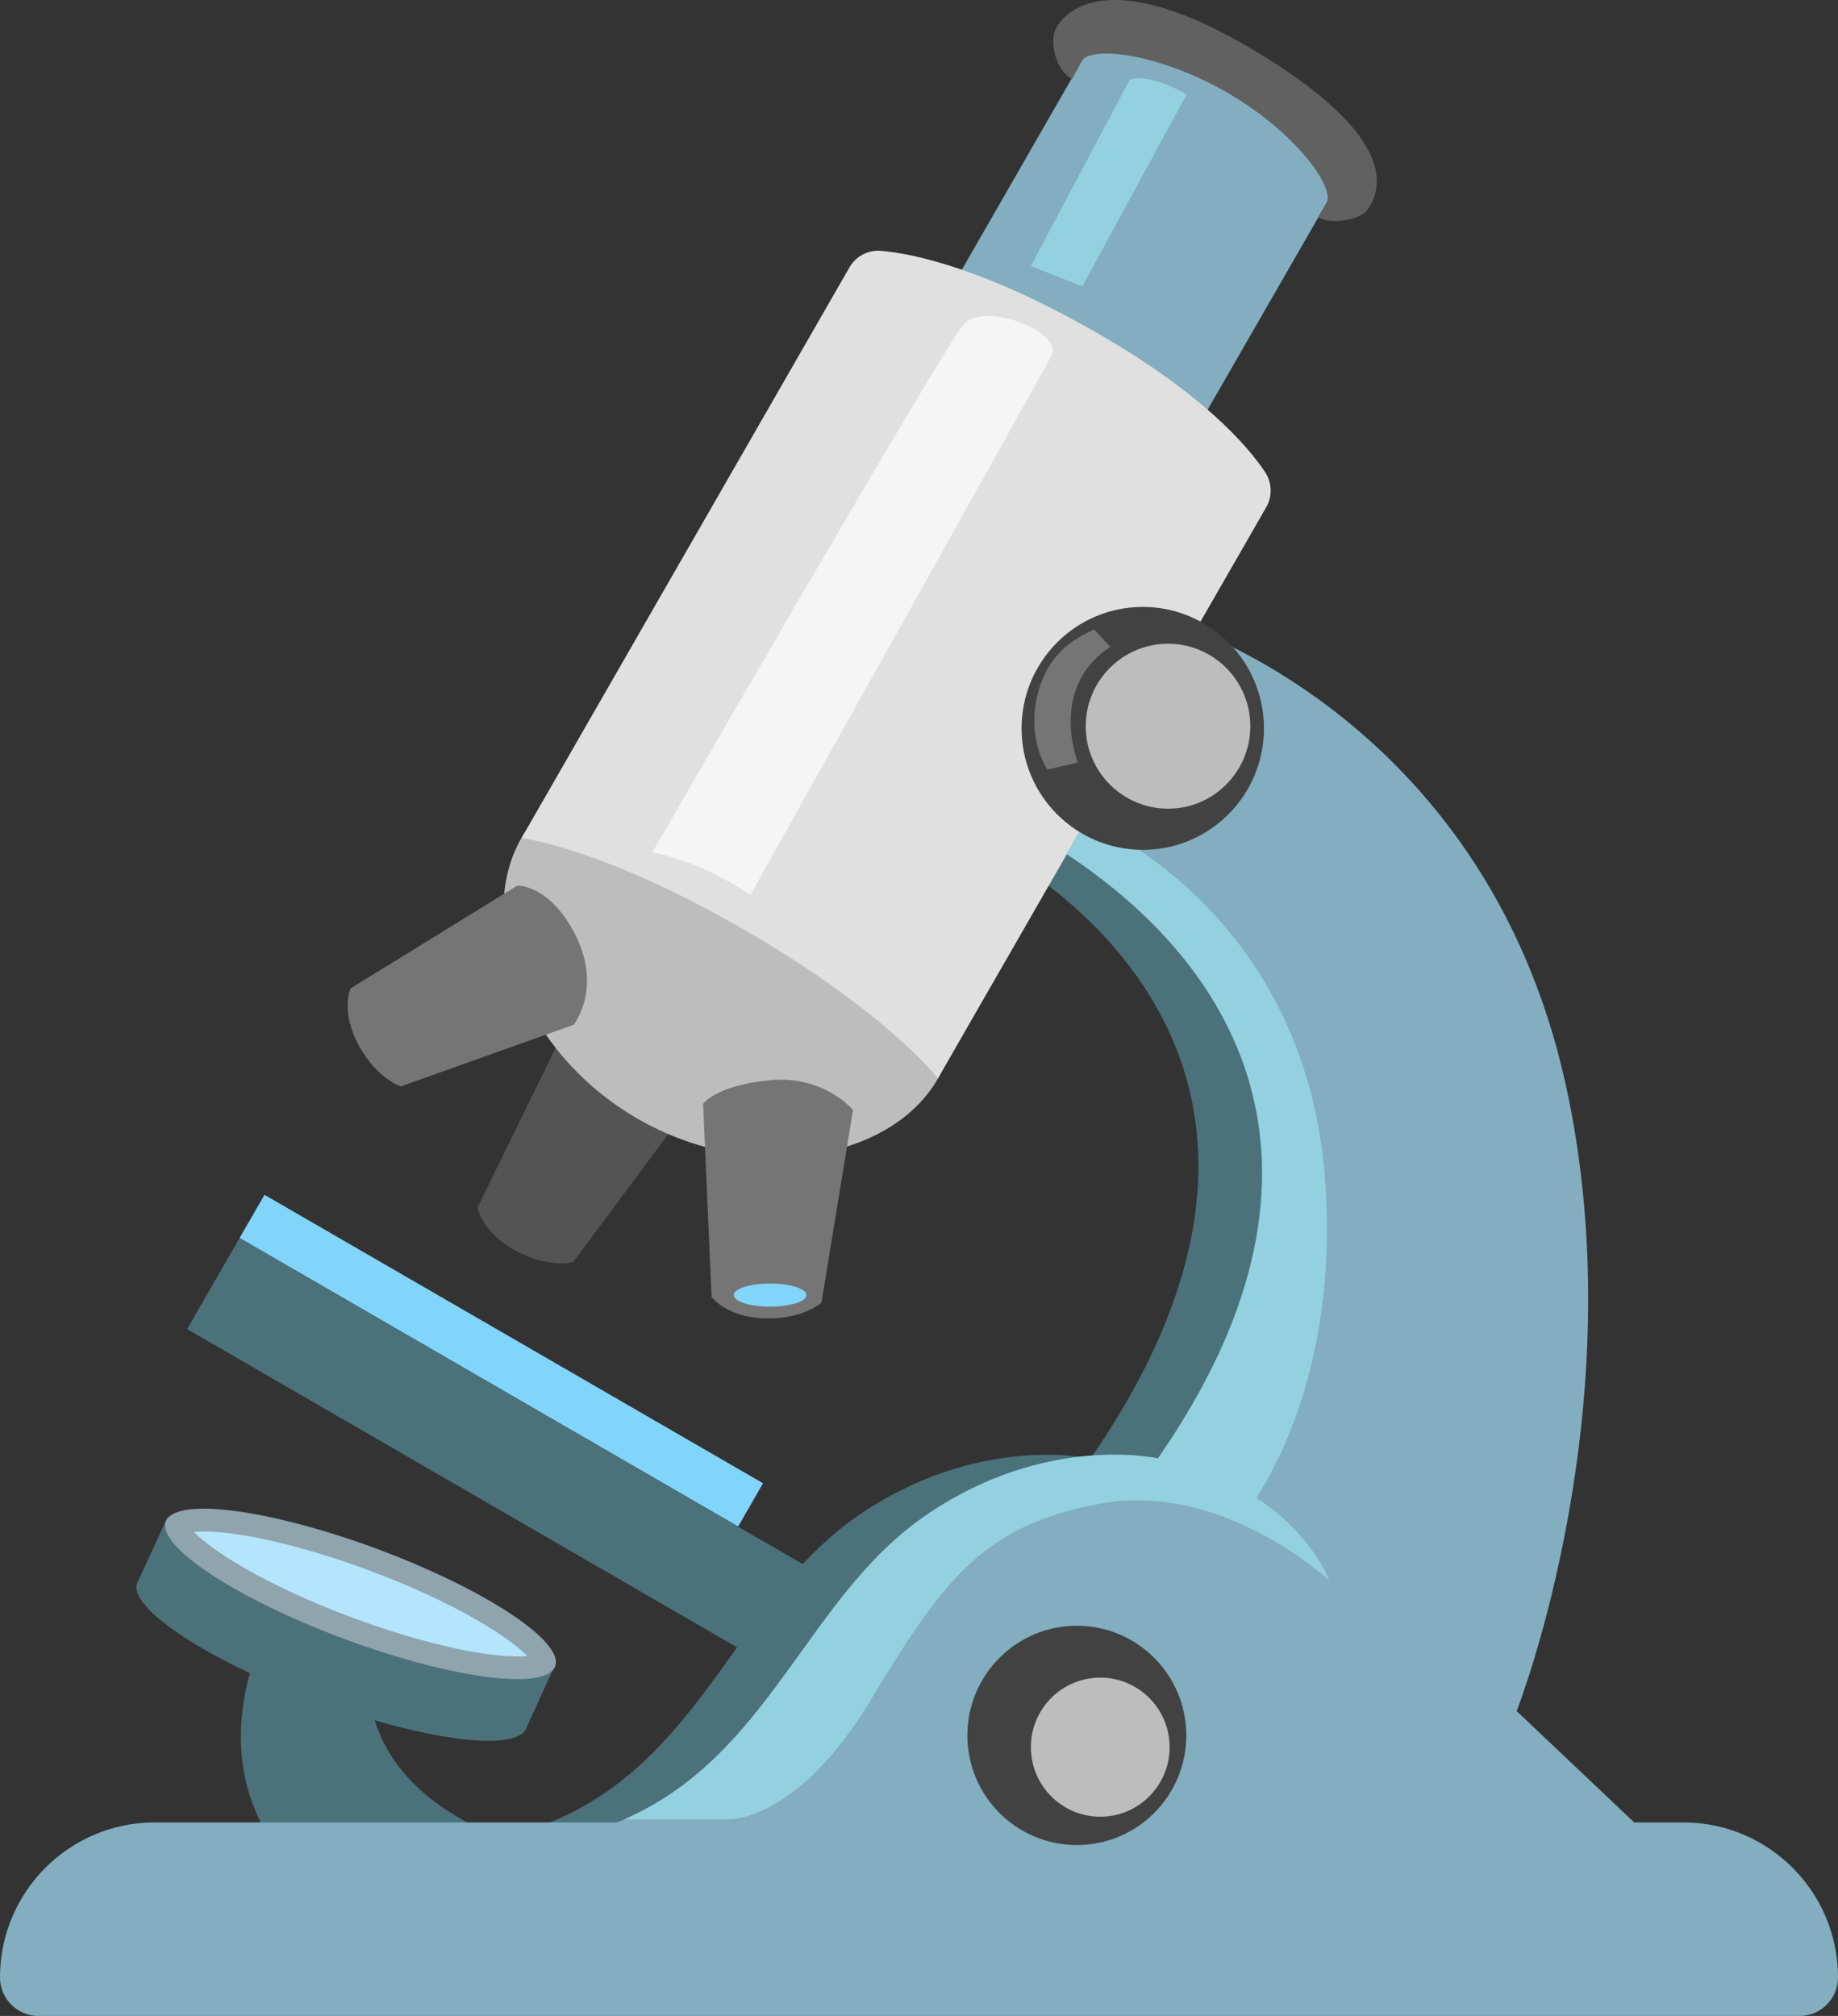 <svg width="31" height="34" viewBox="0 0 31 34" fill="none" xmlns="http://www.w3.org/2000/svg">
<rect x="0" y="0" width="31" height="34" fill="#333333" stroke="none"/>
<path d="M16.055 27.835L4.039 20.883L3.156 22.416L15.171 29.368L16.055 27.835Z" fill="#4B727B"/>
<path d="M16.363 14.112C16.363 14.112 23.449 17.277 18.393 24.599C18.393 24.599 16.488 24.166 14.46 25.571C11.916 27.336 11.624 31.153 6.911 31.153C2.198 31.153 26.87 31.153 26.87 31.153L24.447 28.858C24.447 28.858 26.468 23.735 25.278 18.306C23.893 11.987 18.554 10.457 18.554 10.457L16.363 14.112Z" fill="#4B727B"/>
<path d="M17.496 14.112C17.496 14.112 24.581 17.277 19.526 24.599C19.526 24.599 17.62 24.166 15.593 25.571C13.048 27.336 12.757 31.153 8.044 31.153C3.33 31.153 28.003 31.153 28.003 31.153L25.58 28.858C25.58 28.858 27.601 23.735 26.411 18.306C25.025 11.987 19.687 10.457 19.687 10.457L17.496 14.112Z" fill="#82AEC0"/>
<path d="M12.87 25.016L4.461 20.151L4.041 20.879L12.45 25.745L12.87 25.016Z" fill="#81D4FA"/>
<path d="M2.313 26.701L2.827 25.585C2.827 25.585 8.32 27.741 9.343 28.121L8.877 29.143C8.721 29.563 7.127 29.353 5.315 28.679C3.503 28.005 2.16 27.118 2.313 26.701Z" fill="#4B727B"/>
<path d="M8.717 28.126C8.061 28.126 6.967 27.871 5.859 27.458C3.759 26.676 2.931 25.891 2.97 25.727C2.979 25.707 3.086 25.636 3.428 25.636C4.084 25.636 5.178 25.891 6.286 26.305C8.386 27.087 9.215 27.871 9.175 28.036C9.167 28.055 9.059 28.126 8.717 28.126Z" fill="#B3E5FC"/>
<path d="M3.436 25.829C4.07 25.829 5.141 26.081 6.226 26.486C7.716 27.041 8.601 27.628 8.892 27.928C8.847 27.934 8.793 27.937 8.725 27.937C8.092 27.937 7.021 27.684 5.935 27.279C4.446 26.724 3.561 26.138 3.269 25.837C3.312 25.832 3.368 25.829 3.436 25.829ZM3.436 25.444C3.083 25.444 2.854 25.514 2.797 25.659C2.642 26.078 3.985 26.962 5.8 27.639C6.978 28.078 8.067 28.319 8.725 28.319C9.079 28.319 9.308 28.248 9.364 28.104C9.52 27.684 8.177 26.801 6.362 26.123C5.181 25.687 4.092 25.444 3.436 25.444Z" fill="#90A4AE"/>
<path d="M4.536 27.401C4.536 27.401 3.323 29.52 4.779 31.325C5.882 32.691 10.6 31.498 10.6 31.498C10.6 31.498 6.303 31.22 6.201 28.305L4.536 27.401Z" fill="#4B727B"/>
<path d="M30.352 34H0.647C0.291 34 0 33.708 0 33.351C0 31.907 1.168 30.736 2.61 30.736H28.39C29.832 30.736 31 31.907 31 33.351C31 33.708 30.712 34 30.352 34Z" fill="#82AEC0"/>
<path d="M18.162 31.118C19.182 31.118 20.008 30.29 20.008 29.268C20.008 28.247 19.182 27.419 18.162 27.419C17.143 27.419 16.316 28.247 16.316 29.268C16.316 30.29 17.143 31.118 18.162 31.118Z" fill="#424242"/>
<path d="M18.557 30.64C19.203 30.64 19.727 30.114 19.727 29.467C19.727 28.819 19.203 28.294 18.557 28.294C17.911 28.294 17.387 28.819 17.387 29.467C17.387 30.114 17.911 30.64 18.557 30.64Z" fill="#BDBDBD"/>
<path d="M9.669 17.065L11.863 18.331L9.666 21.286C9.666 21.286 9.265 21.402 8.691 21.091C8.117 20.779 8.055 20.363 8.055 20.363L9.669 17.065Z" fill="#545454"/>
<path d="M20.198 7.206L22.485 3.231C22.485 3.231 21.996 2.092 20.696 1.311C19.396 0.529 18.35 0.846 18.35 0.846L16.066 4.821C16.063 4.823 16.057 4.826 16.057 4.832C15.907 5.093 16.713 5.838 17.855 6.498C18.997 7.158 20.046 7.481 20.196 7.22C20.196 7.217 20.196 7.212 20.198 7.206Z" fill="#82AEC0"/>
<path d="M21.142 0.843C18.75 -0.585 17.948 0.155 17.795 0.514C17.721 0.69 17.775 1.155 18.081 1.336L18.244 1.03C18.394 0.769 19.545 0.897 20.695 1.56C21.843 2.223 22.522 3.16 22.372 3.421C22.358 3.447 22.233 3.659 22.233 3.659C22.403 3.795 22.929 3.716 23.056 3.549C23.291 3.234 23.65 2.339 21.142 0.843Z" fill="#616161"/>
<path d="M8.792 14.138C9.58 12.767 11.791 12.562 13.73 13.684C15.67 14.806 16.602 16.823 15.817 18.195C15.028 19.566 12.693 19.988 10.751 18.866C8.812 17.747 8.003 15.509 8.792 14.138Z" fill="#BDBDBD"/>
<path d="M11.859 18.618C11.859 18.618 12.069 18.306 12.985 18.218C13.903 18.13 14.387 18.722 14.387 18.722L13.855 21.969C13.855 21.969 13.547 22.255 12.897 22.235C12.247 22.215 12.001 21.873 12.001 21.873L11.859 18.618Z" fill="#757575"/>
<path d="M8.724 14.937C8.724 14.937 9.25 14.909 9.682 15.725C10.177 16.657 9.676 17.283 9.676 17.283L6.762 18.322C6.762 18.322 6.36 18.201 6.049 17.628C5.739 17.053 5.911 16.671 5.911 16.671L8.724 14.937Z" fill="#757575"/>
<path d="M18.402 5.558C16.567 4.521 15.407 4.278 14.859 4.23C14.641 4.213 14.435 4.32 14.327 4.51L8.797 14.133C8.797 14.133 10.165 14.3 12.552 15.68C14.938 17.057 15.82 18.187 15.82 18.187L21.356 8.556C21.464 8.369 21.455 8.143 21.337 7.961C21.031 7.502 20.248 6.601 18.402 5.558Z" fill="#E0E0E0"/>
<path d="M11 14.38C11 14.38 15.896 5.881 16.252 5.473C16.606 5.065 17.943 5.606 17.734 6C17.525 6.394 12.657 15.091 12.657 15.091C11.687 14.457 11 14.38 11 14.38Z" fill="#F5F5F5"/>
<path d="M21.191 25.26C21.592 24.642 22.573 22.806 22.347 19.873C21.997 15.294 18.312 13.832 18.312 13.832L17.984 14.402C20.982 16.377 22.839 19.808 19.534 24.597C19.534 24.597 17.628 24.163 15.601 25.569C13.599 26.957 12.991 29.612 10.531 30.683H12.298C12.298 30.683 13.441 30.723 14.662 28.708C15.884 26.693 16.554 25.707 18.601 25.353C20.648 24.999 22.421 26.657 22.421 26.657C22.421 26.657 22.146 25.892 21.191 25.26Z" fill="#94D1E0"/>
<path d="M12.988 22.038C13.327 22.038 13.602 21.95 13.602 21.842C13.602 21.734 13.327 21.647 12.988 21.647C12.65 21.647 12.375 21.734 12.375 21.842C12.375 21.95 12.65 22.038 12.988 22.038Z" fill="#81D4FA"/>
<path d="M19.274 14.333C20.403 14.333 21.318 13.416 21.318 12.285C21.318 11.153 20.403 10.236 19.274 10.236C18.145 10.236 17.23 11.153 17.23 12.285C17.23 13.416 18.145 14.333 19.274 14.333Z" fill="#424242"/>
<path d="M19.701 13.639C20.467 13.639 21.088 13.016 21.088 12.248C21.088 11.48 20.467 10.857 19.701 10.857C18.934 10.857 18.312 11.48 18.312 12.248C18.312 13.016 18.934 13.639 19.701 13.639Z" fill="#BDBDBD"/>
<path d="M18.726 10.911C17.674 11.602 18.18 12.86 18.18 12.86L17.666 12.979C17.406 12.565 17.389 12.007 17.547 11.551C17.683 11.171 17.906 10.86 18.454 10.616L18.726 10.911Z" fill="#757575"/>
<path d="M19.057 1.339L17.387 4.486L18.255 4.829L20.013 1.594C19.366 1.22 19.057 1.339 19.057 1.339Z" fill="#94D1E0"/>
</svg>
